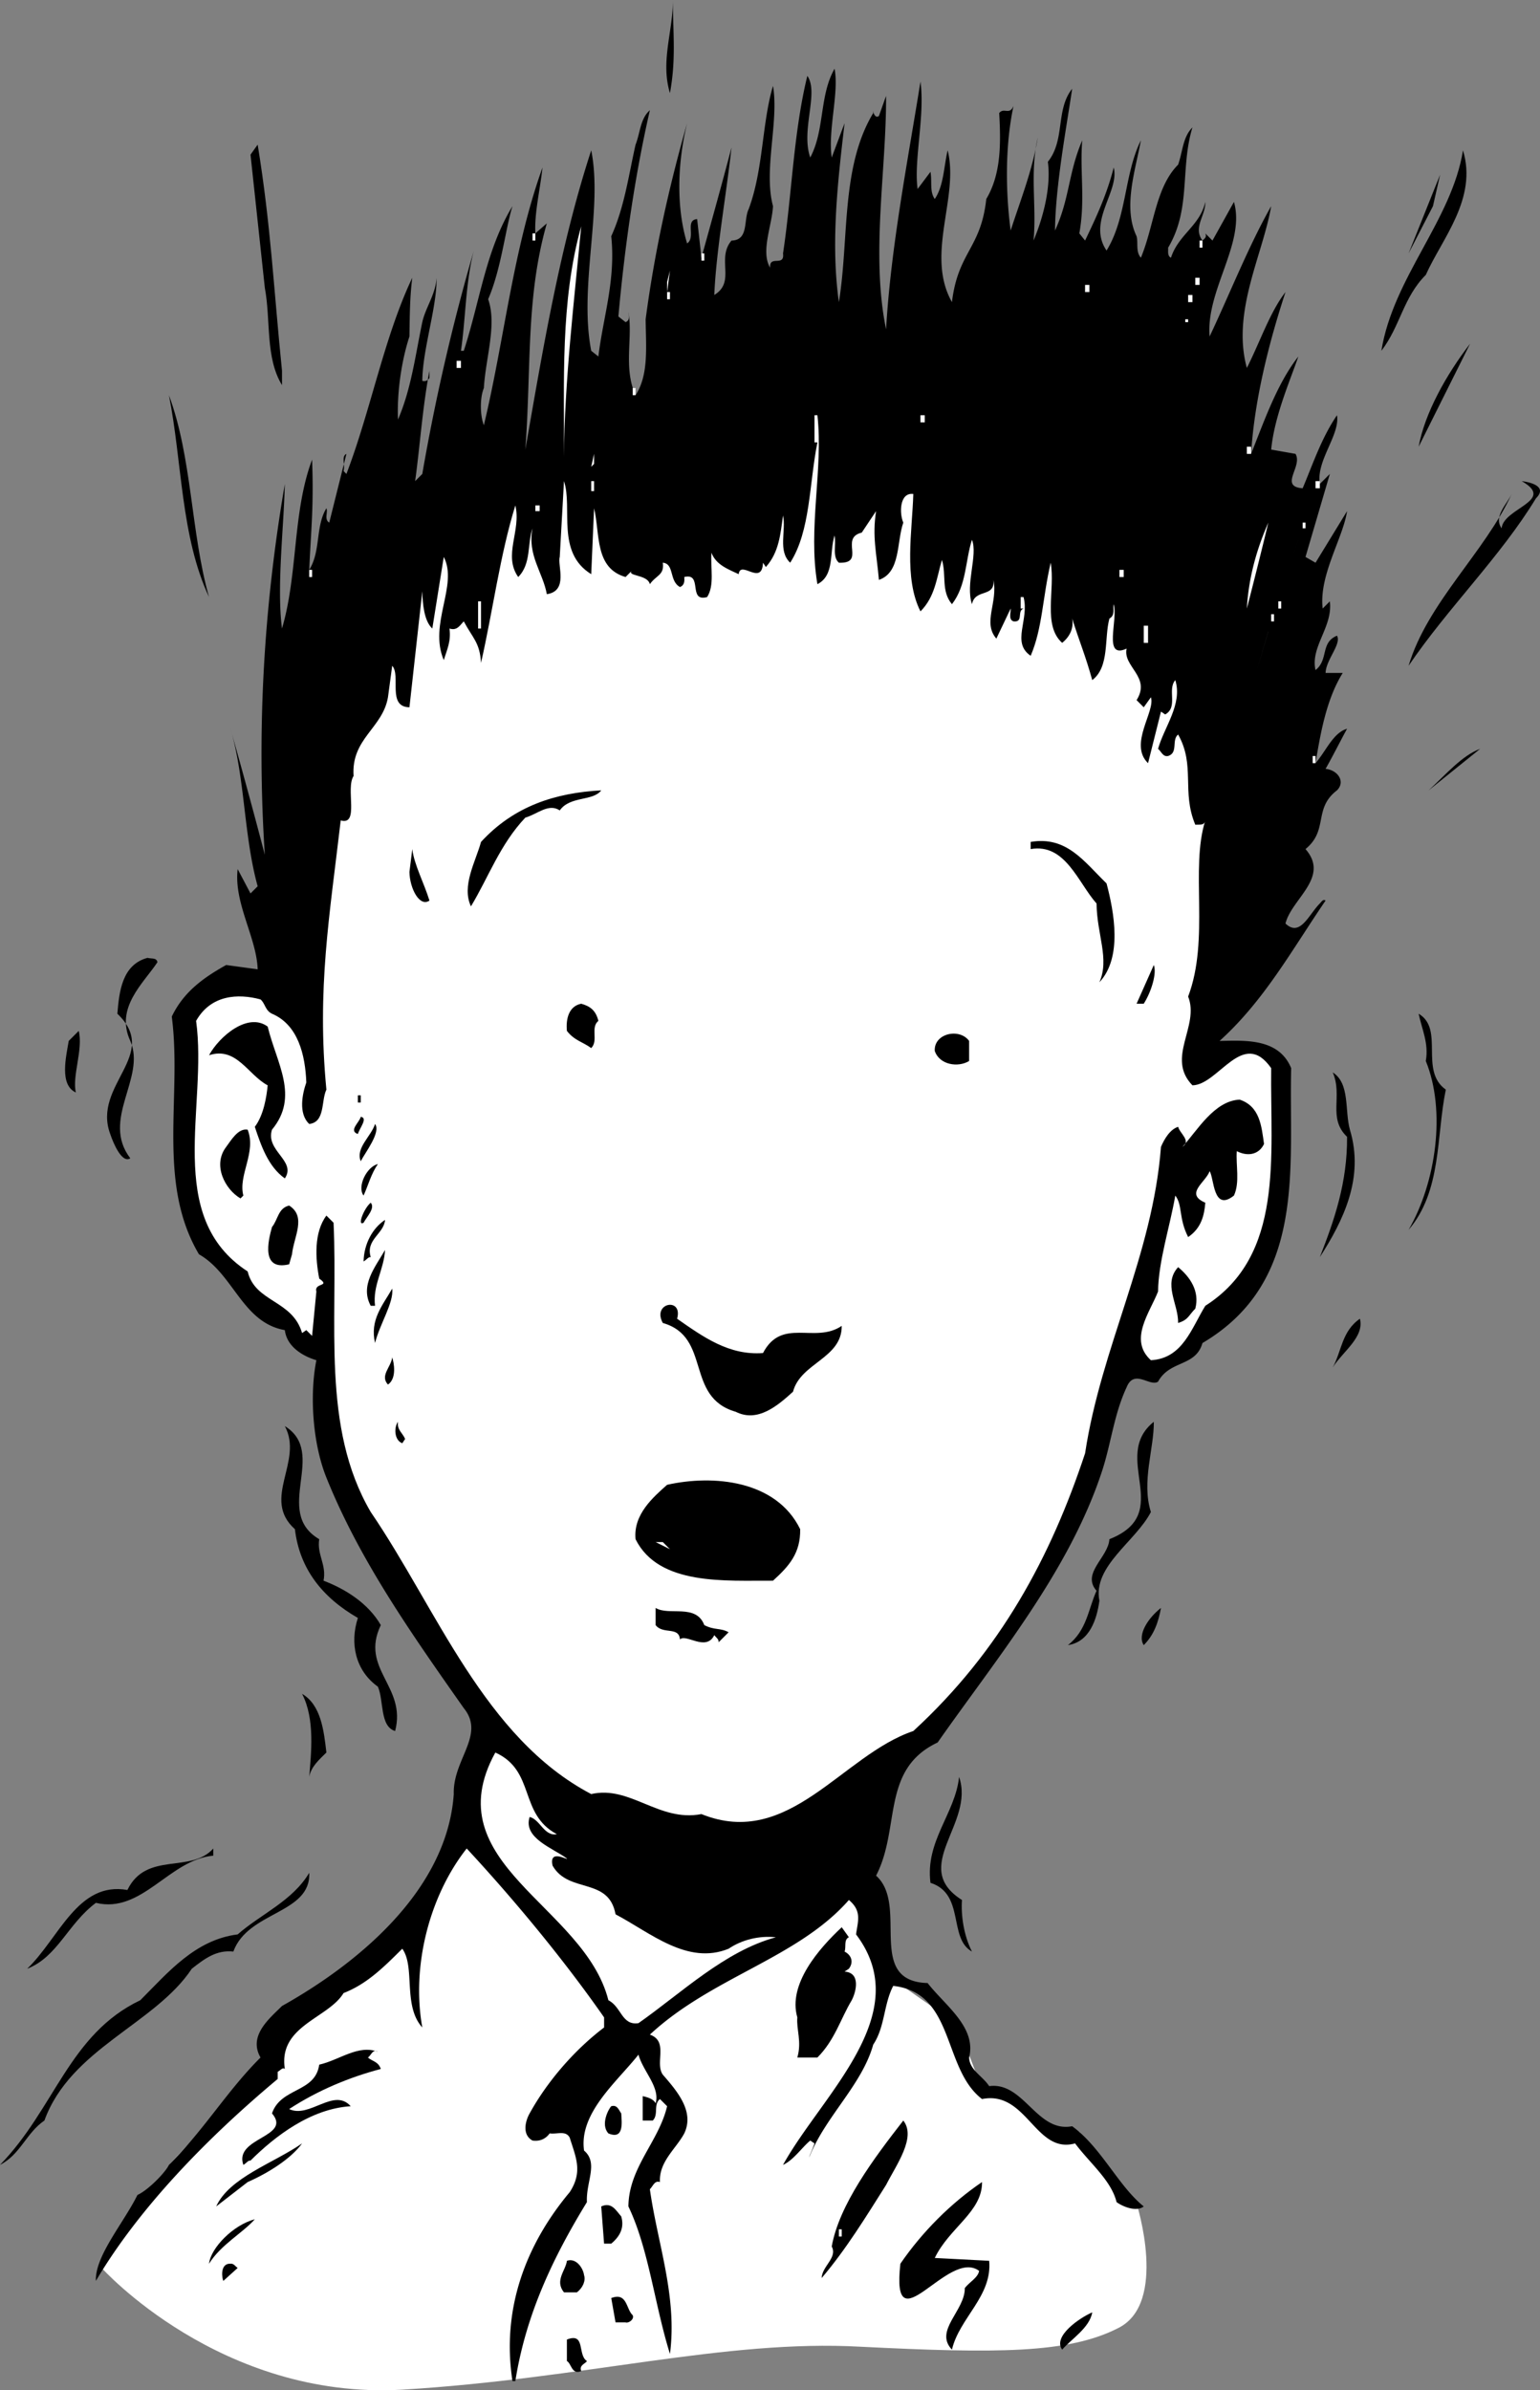 <svg xmlns="http://www.w3.org/2000/svg" width="107.58" height="166.939"><rect width="100%" height="100%" fill="#808080" stroke="none"/><path fill="#fff" d="m31.898 128.102-4.296 6.5-8 6.5-1.204 3-6.5 7-4.796 7.296s8.273 9.227 21 8.5c12.773-.773 22.523-3.523 32-3 9.523.477 14.523.477 18-1.296 3.523-1.727 1.296-8.704 1.296-8.704l-4-5-2.796-.5-2.5-2.5h-1.5l-1.704-4.5-4-2.796-3-9"/><path d="M46.8 6.5c-.675-2.227.223-4.324.2-6.5.023 2.477.227 4.176-.2 6.5M58.102 11 59 8.602c-.477 4.074-.977 8.375-.398 12.5.722-4.426.125-9.426 2.398-13.204-.074-.523.023.477.398.204l.5-1.403c.028 5.176-1.074 11.074 0 16.301.329-5.727 1.528-11.824 2.403-17.3.324 2.374-.477 5.476-.2 7.5L65 12c.125.676-.074 1.375.3 1.898.626-.921.626-2.222.9-3.398.823 3.273-1.575 7.273.3 10.602.426-3.528 2.023-3.727 2.398-7.204 1.028-1.722 1.028-3.824.903-6 .324-.421.722.176 1-.5-.574 2.676-.574 5.875-.2 8.704.723-2.227 1.524-4.227 1.899-6.5-.574 2.472-.074 4.773-.3 7.199.726-1.727 1.226-3.824 1-5.5 1.226-1.528.527-3.625 1.698-5.102-.375 2.574-1.171 6.778-1.199 9.903 1.028-2.227.926-4.028 1.903-6.301-.176 2.176.222 4.176-.204 6.5l.403.5c.824-1.727 1.523-3.227 2-5.102.426 1.676-1.875 3.778-.5 5.801 1.426-2.324 1.222-5.324 2.398-7.7-.375 2.075-1.273 4.677-.3 6.7.124.477-.075 1.074.3 1.5.926-2.227 1.028-4.926 2.602-6.5.324-.926.324-1.926 1-2.602-.875 2.875-.074 5.676-1.7 8.403.024.176-.078.574.2.699.523-1.625 2.023-2.227 2.398-3.898.028.972-.875 1.773-.199 2.699.125-.125.324-.227.2-.5l.5.5 1.5-2.7c.823 2.876-1.973 6.172-1.7 9.399 1.426-3.023 2.727-6.324 4.3-9.102-.573 3.375-2.777 7.375-1.698 11.301.921-1.824 1.625-3.926 2.699-5.3-1.176 3.578-2.176 7.578-2.403 11.3.926-2.324 1.829-4.926 3.301-6.8-.574 1.675-1.676 4.175-1.898 6.5l1.699.3c.523.875-1.176 2.278.5 2.403.727-1.727 1.324-3.528 2.398-5.102.227 1.375-1.472 3.176-1.199 4.8l.7-.698-1.7 5.796.7.403 2.203-3.602c-.278 1.875-1.977 4.477-1.704 6.801l.5-.5c.227 1.773-1.375 3.176-1 4.8.926-.726.329-1.925 1.5-2.402.329.579-.773 1.676-.796 2.602H93.8c-1.176 1.875-1.574 4.375-1.903 6.3.727-.823 1.227-2.124 2.204-2.402-.477.875-.977 1.875-1.5 2.801.824.074 1.421.875.796 1.5-1.671 1.278-.574 2.778-2.199 4.102 1.727 1.972-.972 3.472-1.398 5.199 1.023.977 1.625-.625 2.398-1.398.125-.125.227-.329.403-.204-2.375 3.477-4.278 6.977-7.403 9.801 1.727-.023 4.125-.222 5 1.903C90.023 81.477 91.324 89.477 84 93.8c-.477 1.676-2.273 1.176-3.102 2.699-.574.375-1.671-.926-2.199.398-.875 1.875-1.074 3.875-1.699 5.801-2.273 6.977-7.273 12.977-11.5 19-3.977 1.875-2.574 5.977-4.3 9.301 2.323 2.074-.774 7.375 3.6 7.5 1.223 1.574 3.427 3.074 2.9 5.2.027.874.925 1.277 1.402 2 2.421-.325 3.324 3.277 5.796 2.8 2.028 1.477 3.227 4.176 5 5.602-.472.375-1.375.074-1.898-.301-.375-1.528-1.875-2.727-2.898-4.102-2.778.778-3.375-3.722-6.5-3.097-2.778-2.125-1.875-7.426-6.204-7.903-.671 1.278-.574 2.875-1.398 4.102-.773 2.773-3.273 4.972-4.398 7.699-.278.574.222-.523.296-.8l-.296-.2c-.579.477-1.176 1.375-1.903 1.7 2.727-4.927 9.324-10.524 5.102-16.098.125-.926.426-1.625-.5-2.403-3.574 4.074-9.574 5.375-13.903 9.403 1.329.472.329 1.972.903 2.796 1.023 1.176 2.222 2.579 1.5 4.102-.574 1.074-1.778 1.977-1.7 3.398-.374-.125-.476.278-.703.5.528 3.778 1.926 7.477 1.403 11.5-1.074-3.421-1.477-7.324-2.903-10.296.028-2.727 2.125-4.528 2.704-7l-.5-.5c-.477.375-.079 1.074-.5 1.5h-.704v-1.704c.329.079.727.176.903.5.324-1.125-.875-2.222-1.2-3.398-1.476 1.875-4.175 4.074-3.8 6.7 1.023.874.125 2.175.199 3.6-2.375 3.876-4.273 7.876-5 12.5h-.2c-.777-5.027.927-9.527 4-13.198.927-1.426.427-2.426 0-3.801-.277-.528-.874-.227-1.402-.301-.273.375-.671.574-1.199.5-.773-.426-.472-1.426-.199-1.898 1.227-2.227 3.125-4.426 5.2-6v-.704c-2.876-4.125-6.376-8.324-9.598-11.796-2.579 3.273-3.875 8.171-3.102 12.5-1.375-1.528-.477-4.227-1.398-5.5-1.278 1.273-2.477 2.472-4.102 3.097-1.074 1.778-4.574 2.278-4.102 5.301-.171-.125-.273.074-.5.2v.5c-4.875 4.073-9.671 8.976-12.699 14.1-.074-1.726 1.926-4.027 2.903-6 .722-.323 1.921-1.527 2.199-2.1 2.523-2.524 4.023-5.126 6.398-7.5-.875-1.524.625-2.723 1.5-3.598 5.227-2.926 11.528-8.028 12-14.801-.074-2.426 2.227-4.125.7-6-3.672-5.227-7.274-10.324-9.598-16.102-.977-2.426-1.176-5.824-.7-8.199-1.078-.324-2.078-1.023-2.203-2.102-2.972-.523-3.574-3.921-6-5.296C10.926 82.574 12.727 76.574 12 71c.824-1.727 2.227-2.727 3.8-3.602l2.2.301c-.074-2.222-1.676-4.625-1.398-7l.898 1.7.5-.5c-.977-3.524-.875-7.524-1.898-11a444.868 444.868 0 0 1 2.398 8.8c-.574-8.722-.074-17.324 1.398-25.898-.074 3.074-.574 7.176-.199 10.097 1.125-3.824.727-8.125 2.102-11.796.125 3.273-.074 4.875-.2 7.699.825-1.324.422-3.028 1.2-4.301.125.273-.176.773.199 1l1.2-4.8c-.376.175-.075.777-.2 1.198l.2.204c1.726-4.528 2.624-9.528 4.6-13.704-.175 1.375-.175 2.676-.198 4.102-.579 1.773-.875 3.977-.801 5.8.926-2.124 1.222-4.527 1.699-6.8.227-1.023.926-1.926 1-3.102.023 2.079-.977 4.977-1 7.204.324.074.426-.125.5-.204v-.5c-.477 2.477-.676 5.375-1 7.704l.5-.5A144.032 144.032 0 0 1 33.102 17.5c-.579 2.176-.579 4.875-.903 7h.2c1.124-3.426 1.527-7.023 3.402-10.102-.477 1.477-.778 4.375-1.7 6.5.626 1.778-.175 4.079-.3 6.204-.278.671-.278 1.875 0 2.597 1.426-5.926 2.023-12.222 4.097-18-.171 1.574-.574 3.176-.5 4.602l.801-.7c-1.472 5.172-1.074 9.973-1.5 15.797 1.227-7.023 2.426-14.222 4.602-20.898.824 4.074-.875 9.477 0 14l.5.398c.324-2.722 1.222-5.324.898-8.398.926-2.023 1.227-4.324 1.7-6.398.328-.829.328-1.829 1-2.403-1.075 4.676-1.774 9.676-2.2 14.403l.5.398c.324-.125.227-.426.2-.7.328 1.774-.376 3.876.5 5.802.925-1.426.726-3.329.703-5.301.625-4.727 1.625-9.227 2.898-13.7-.676 2.774-.773 5.876 0 8.399.625-.426-.176-1.625.7-1.7L49 18c.727-2.625 1.426-5.125 2.102-7.7-.375 3.376-1.079 7.274-1.204 10.302 1.528-.926.125-2.528 1.204-3.801 1.222-.028.824-1.426 1.199-2.2C53.324 11.876 53.227 8.575 54 6c.426 2.477-.676 5.875 0 8.398-.074 1.375-.875 3.176-.2 4.301-.073-.926 1.024-.023.9-1 .624-4.125.726-8.426 1.698-12.398.829 1.176-.472 3.773.204 5.699 1.023-1.926.625-4.324 1.699-6.2.324 1.677-.477 4.274-.2 6.2"/><path fill="#fff" d="m61.2 8.898-.2 1.403.2-1.403"/><path d="M19.7 25.898v1c-1.177-1.921-.774-4.523-1.2-6.796l-1-9.301.5-.7c.926 5.672 1.125 10.172 1.7 15.797M102.2 10.5c1.027 3.375-1.473 6.176-2.598 8.7-1.579 1.573-1.778 3.573-3.102 5.3.824-5.125 4.926-9.125 5.7-14m-3.802 7.2 2.204-5.5-.5 2.198zm0 0"/><path fill="#fff" d="M39.398 31.898c.028-5.125-.273-10.824 1.204-16.097-.477 5.074-1.176 10.875-1.204 16.097M37.2 16.8h.198v-.5H37.2v.5m46.6 0h.2v.5h-.2v-.5m.7.2-.7 2.398.7-2.398M49 18.2h.2v-.5H49v.5m-2.398 2.198.199-1.5-.2.801zm36.898-.5h.3v-.5h-.3v.5m-7.7.5h.302v-.5H75.8v.5m-29.198.5h.199v-.5h-.2v.5M83 21.102h.3v-.5H83v.5m-.2 1.198h.2v.2h-.2v-.2"/><path d="M99.102 31.2c.421-2.325 1.921-5.024 3.597-7.2l-3.597 7.2"/><path fill="#fff" d="m55.2 24.7-.2 3.1.2-3.1m-23.302 1h.301v-.5h-.3v.5"/><path d="M14.602 41.7c-1.977-4.223-1.875-9.427-2.801-14.098 1.625 4.375 1.523 9.574 2.8 14.097"/><path fill="#fff" d="M44.2 27.602h.198v-.5H44.2v.5M57.102 40.8c1.222-.624.824-2.226 1.199-3.402.125.676-.176 1.477.3 1.903 1.922.074.024-1.727 1.598-2.102l1-1.5c-.273 1.778.028 2.875.2 4.801 1.527-.523 1.226-2.625 1.703-4-.278-.625-.278-2.125.699-2-.074 2.574-.676 5.875.5 8.2 1.023-1.024 1.125-2.325 1.5-3.598.324 1.074-.074 2.171.699 3.097 1.023-1.324.926-3.023 1.398-4.5.426 1.074-.472 3.074 0 4.5.227-1.125 1.625-.426 1.5-1.699.329 1.574-.773 2.977.204 4.102l1-2.102c.023.273-.176.773.199.898.722.079.222-.722.699-.898h-.2v-.8h.2c.426 1.573-.875 3.175.5 4.1.824-1.925.824-4.027 1.398-6.5.329 1.876-.574 4.376.801 5.598.528-.421.824-1.023.7-1.699.527 1.676.925 2.574 1.402 4.301 1.222-.926.824-2.926 1.199-4.3.426-.223.227-.723.3-1 .325 1.073-.777 3.874.9 3.1-.274 1.274 1.726 1.973.698 3.598l.5.5.5-.699c.329.977-1.574 3.278-.199 4.602l.903-3.602.296.2c.926-.524.125-1.723.704-2.399.523 1.676-.778 3.273-1.204 4.8.227.177.329.575.704.5.722-.226.222-1.124.699-1.5 1.222 2.177.222 3.973 1.199 6.302.324-.028.625.074.7-.301-1.075 3.375.323 8.273-1.2 12.3.824 2.075-1.574 4.274.3 6.2 1.825-.028 3.524-4.028 5.5-1.2-.073 6.172.927 13.075-4.6 16.598-.973 1.574-1.575 3.676-3.802 3.801-1.574-1.426-.074-3.324.5-4.8.028-2.126.829-4.524 1.204-6.7.523.676.222 1.574.898 2.898.926-.625 1.125-1.523 1.2-2.398-1.473-.625.027-1.426.3-2.2.324.473.227 2.876 1.7 1.7.425-.926.124-2.125.198-3.102.727.375 1.528.278 1.903-.5-.176-1.222-.278-2.625-1.7-3.097-1.777.074-2.976 2.176-4 3.3.626-.425-.175-.925-.3-1.402-.574.176-.977.875-1.2 1.403-.578 7.574-4.175 13.972-5.3 21.398-2.375 7.176-5.875 13.773-12 19.398-4.977 1.676-8.676 8.278-14.801 5.801-2.977.574-4.977-2.023-7.7-1.398-7.476-3.926-10.777-12.926-15.402-19.7-3.472-5.925-2.273-13.226-2.597-20.203l-.5-.5c-.875 1.176-.778 2.977-.5 4.403.824.574-.375.273-.2.898l-.3 3.102-.403-.403-.296.204c-.676-2.329-3.278-2.125-3.801-4.301-5.875-3.824-2.778-11.528-3.602-17.5 1.028-1.824 2.926-1.926 4.5-1.5.324.273.324.773.801 1 1.824.773 2.324 2.875 2.398 4.8-.273.774-.574 2.172.204 2.899 1.125-.125.824-1.625 1.199-2.398-.676-7.028.222-12.125 1-18.801 1.324.375.324-2.227.898-3.102-.176-2.625 2.028-3.324 2.403-5.5l.296-2.199c.625.676-.375 2.875 1.204 2.898l.898-8.097c.023.875.125 2.074.7 2.597l.8-5c1.023 1.977-1.074 4.676 0 7.204.227-.727.523-1.329.398-2.204.528.176.727-.222 1-.5.625 1.176 1.125 1.477 1.204 2.903.824-3.625 1.324-7.528 2.398-11 .426 1.773-.875 3.472.2 5 .925-.926.624-2.324 1-3.403-.376 1.875.726 3.079 1 4.602 1.527-.227.726-2.023.902-2.602l.296-5.296c.625 1.875-.574 4.972 1.903 6.5L41.5 35.5c.426 1.773.023 4.176 2.2 4.8l.5-.5c-.575.473 1.027.274 1.198 1 .426-.624 1.028-.624.903-1.5.824.075.426 1.274 1.199 1.7.324-.125.324-.426.3-.7 1.325-.323.223 1.774 1.598 1.4.528-.825.227-2.024.301-3.098.324.875 1.227 1.171 1.903 1.5.125-1.028 1.625.875 1.699-.801l.199.3c.926-1.027 1.023-2.328 1.2-3.601.226 1.074-.376 2.477.5 3.3 1.425-2.226 1.323-5.527 1.902-8.402h-.204V29h.204c.421 3.773-.676 7.875 0 11.8M64.3 29.5h.302V29H64.3v.5m-23 3.102.2-.903v.7zm45.802-.902h.296v-.5h-.296v.5m-50.602.198-.3 2.903.3-2.903"/><path fill="#fff" d="M41.3 33.602h.2v.699h-.2v-.7"/><path d="M107.3 34.8c-2.476 4.075-6.175 7.677-8.902 11.7 1.329-4.426 5.329-7.926 7.204-12-.375.773-1.278 1.574-.704 2.398.125-1.421 3.829-1.921 1.403-3.296.625.074 1.824.375 1 1.199"/><path fill="#fff" d="m29 33.8-.2 1.7.2-1.7m62.898.302h.301v-.5h-.3v.5m-.199.698-.5 1.4.5-1.4m-54.302.9h.301v-.4h-.3v.4m49.703 6.8c.125-2.227.722-4.227 1.5-6a373.809 373.809 0 0 1-1.5 6M91 36.898h.2V36.5H91v.398m-.3.802-.5 1.402.5-1.403M90 39.8l-.5 1.9.5-1.9m-68.398.5h.199v-.5h-.2v.5m56.599 0h.3v-.5h-.3v.5M33.398 42h.204v1.898h-.204V42m55.902.5h.2V42h-.2v.5m-.5.898h.2v-.5h-.2v.5m-8.902.302h.301v1.198h-.3V43.7m8.703.402L87.8 46.8l.8-2.7"/><path d="M99.8 55.2c1.223-1.126 2.325-2.427 3.598-2.9l-3.597 2.9"/><path fill="#fff" d="M91.7 53.3h.198v-.5H91.7v.5"/><path d="M42 55.2c-.574.777-2.176.374-2.898 1.402-.778-.528-1.579.273-2.403.5-1.773 1.875-2.574 4.171-3.8 6.199-.672-1.426.328-3.125.703-4.5 2.324-2.528 5.222-3.426 8.398-3.602M77.3 61.7c.524 1.976 1.126 5.175-.5 6.902.723-1.625-.175-3.329-.198-5.5-1.278-1.426-2.176-4.227-4.602-3.801v-.5c2.523-.426 3.727 1.375 5.3 2.898M30 62.898c-.676.477-1.375-.824-1.398-2l.199-1.597c.125 1.074.824 2.375 1.199 3.597M11 67.2c-.977 1.476-2.977 3.175-1.898 5.5 1.125 2.573-2.079 5.476 0 8.198-.579.375-1.176-1.023-1.403-1.699-1.273-3.426 3.528-5.523.5-8.398.125-1.528.324-3.426 2.102-3.903.324.079.625-.023.699.301m68.898 2.903h-.5l1.204-2.704c.222.579-.176 1.875-.704 2.704M41.8 71.3c-.573.473.024 1.376-.5 1.9-.573-.427-1.175-.524-1.698-1.2-.079-.824.125-1.727 1-1.898.625.171 1.023.472 1.199 1.199M101 76.102c-.676 3.273-.273 7.074-2.602 9.796 1.926-3.324 2.625-8.324 1.204-11.796.222-1.227-.278-2.227-.5-3.301 1.824 1.074.023 3.972 1.898 5.3M18.7 71.7c.624 2.573 2.226 4.874.3 7.198-.477 1.477 1.727 2.176.898 3.403-1.171-.824-1.671-2.324-2.097-3.602.625-.824.824-2.125.898-2.898-1.375-.727-2.176-2.727-4.097-2.102.722-1.324 2.722-3.023 4.097-2M5.3 76.3c-1.175-.527-.675-2.527-.5-3.6l.7-.7c.324 1.273-.477 3.176-.2 4.3m62.4-3.6v1.402c-.774.472-2.075.273-2.4-.704-.073-1.222 1.723-1.625 2.4-.699m26.6 6.199c1.024 3.375-.476 6.375-2.1 8.903 1.027-2.625 1.925-5.227 1.902-8.403-1.375-1.324-.278-2.824-1-4.5 1.222.778.824 2.676 1.199 4M25 76.5h.2v.5H25v-.5m0 2.7c-.676-.223.125-.825.2-1.2.527.074-.075.773-.2 1.2m.2 1.902c-.376-.926.726-1.727 1-2.602.425.574-.677 1.977-1 2.602m-7.9-2.204c.626 1.579-.675 3.176-.3 4.602l-.2.2c-1.073-.626-1.976-2.325-1-3.598.325-.426.825-1.329 1.5-1.204m9.098 2.402c-.472.677-.671 1.473-1 2.2-.472-.625.227-2.023 1-2.2m-1 4.098c-.472.278.028-1.023.5-1.398.329.375-.273.977-.5 1.398m-5 2.204-.199.699c-1.972.472-1.472-1.625-1.199-2.602.426-.523.426-1.324 1.2-1.5 1.226.778.323 2.176.198 3.403m5.5.198c-.171-.027-.273.177-.5.302.028-1.227.625-2.329 1.5-2.903-.074.977-1.375 1.375-1 2.602M26.2 91.2h-.302c-.773-1.427.329-2.723 1-3.9-.074 1.376-.875 2.473-.699 3.9m57.301.198c-.477.477-.477.778-1.2 1 .024-1.324-1.073-2.722 0-3.898.825.676 1.524 1.676 1.2 2.898M26.2 93.8c-.376-1.624.527-2.624 1.198-3.8.125.977-.875 2.477-1.199 3.8M47.3 92.102c1.825 1.273 3.626 2.574 6 2.398 1.325-2.523 3.626-.625 5.5-1.898.024 2.273-2.874 2.574-3.402 4.597-1.074.977-2.472 2.176-4 1.403-3.574-1.028-1.671-5.227-5.097-6.204-.778-1.421 1.426-1.824 1-.296M93.102 95.5c.625-1.125.625-2.523 1.898-3.398.324 1.273-1.176 2.273-1.898 3.398m-66 1.2c-.579-.626.222-1.223.296-1.9.125.376.329 1.473-.296 1.9m1.198 3.8-.198.3c-.579-.226-.579-1.124-.301-1.5-.074.575.324.774.5 1.2m52.097 5.102c-1.074 2.074-4.074 3.773-3.597 6.199-.176 1.273-.676 2.875-2.2 3.097 1.325-1.023 1.422-2.523 2-3.796-1.078-1.227.825-2.329.899-3.602 4.625-1.824.023-5.727 3.102-8.2.023 1.876-.875 4.177-.204 6.302M22.3 107.5c-.175 1.074.524 1.773.302 2.898 1.523.579 3.125 1.579 4 3.102-1.477 3.074 1.824 4.273 1 7.398-1.079-.324-.778-2.125-1.204-3.097-1.574-1.125-1.972-3.028-1.398-4.801-2.477-1.426-4.074-3.426-4.398-6.2-2.375-2.124.625-4.726-.704-7.198 3.028 1.875-.875 5.972 2.403 7.898m33.597-.7c.028 1.677-.773 2.575-1.898 3.598-3.273-.023-7.977.375-9.602-2.898-.171-1.727 1.227-2.926 2.204-3.8 3.222-.723 7.625-.325 9.296 3.1"/><path fill="#fff" d="m46.8 108.2-1-.5h.5zm0 0"/><path d="M49.2 113.5c.726.375 1.124.176 1.698.5l-.699.7c.028-.223-.176-.325-.3-.5-.575 1.175-1.973-.126-2.399.3-.074-.926-1.176-.324-1.7-1v-1.2c.927.575 2.825-.323 3.4 1.2m30.698 1.398c-.472-.722.329-1.921 1.204-2.597-.176.972-.477 1.875-1.204 2.597m-57.098 7.5c-.476.477-1.073.977-1.198 1.704.125-1.625.421-4.028-.5-5.801 1.324.773 1.523 2.574 1.699 4.097"/><path fill="#fff" d="M38.898 128.102c-.875.171-1.171-1.028-1.898-1.204-.477 1.477 1.625 2.176 2.602 2.903.125.176-1.278-.727-1 .5 1.125 1.972 3.921.773 4.398 3.398 2.426 1.278 5.023 3.574 7.898 2.403.926-.625 2.125-.926 3.301-.801-3.574.972-6.574 3.875-9.597 6-1.176.176-1.176-1.125-2.102-1.602-1.676-6.625-12.176-9.523-7.898-17.3 2.824 1.277 1.625 4.277 4.296 5.703"/><path d="M67.2 132.7c-.075 1.073.124 2.476.698 3.6-1.671-.925-.472-4.027-2.898-4.8-.375-2.926 1.727-4.824 2-7.398 1.125 3.273-3.477 6.273.2 8.597m-52.302-3.097c-3.074.273-4.972 4.074-8.199 3.296-1.972 1.477-2.676 3.778-4.8 4.602 2.226-2.125 3.527-6.125 7-5.5 1.328-2.727 4.425-1.125 6-2.898v.5M16.3 136.3c-1.175-.124-1.976.473-2.902 1.2-2.574 3.875-8.472 5.574-10.296 10.602-1.278.875-1.676 2.375-3.102 3.097 3.824-3.926 4.824-9.125 9.8-11.5 1.927-1.926 3.825-4.222 6.802-4.597 1.625-1.426 3.824-2.329 5-4.301.125 2.875-4.278 2.676-5.301 5.5M59.3 135.3c-.374.177-.175.677-.3 1 .523.274.625.774.3 1.2l-.3.2c1.125.073.824 1.374.5 2-.773 1.277-1.176 2.777-2.398 4h-1.403c.324-1.126-.074-1.927 0-2.802-.676-2.324 1.528-4.824 3.102-6.296l.5.699M26.398 143.3c-.375-.226-.472.274-.699.4.324.277.727.277.903.8-2.176.574-4.375 1.477-6.403 2.8 1.426.677 3.125-1.527 4.301-.198-2.773.171-5.273 2.074-7 3.796-.176-.023-.273.176-.5.301-.676-1.926 3.426-1.926 2-3.597.625-1.829 3.023-1.426 3.3-3.403 1.427-.324 2.723-1.426 4.098-.898m17 4.301c.028.574.227 1.875-.898 1.398-.574-.625.023-1.727.2-1.898.425-.125.527.273.698.5m18.5 5c-1.375 2.171-2.773 4.472-4.5 6.5.028-.829 1.125-1.426.704-2.204.523-2.921 2.921-6.125 5-8.796.921 1.171-.477 3.074-1.204 4.5M21.102 149.7c-.778 1.073-2.375 2.073-3.801 2.698l-2.2 1.704c.922-2.028 4.024-3.028 6-4.403M65.3 157.7l3.802.198c.222 2.477-2.079 3.977-2.602 6.204-1.273-1.329.926-2.727.898-4.301.329-.426.926-.727 1-1.2-2.171-1.624-6.171 5.473-5.5-.5 1.528-2.226 3.528-4.226 5.704-5.703.023 2.079-2.278 3.176-3.301 5.301M43.398 154.8c.227.774-.074 1.376-.699 1.9h-.5L42 154.101c.727-.329 1.023.273 1.398.699M17.8 155c-.874.977-2.374 1.773-3.198 3.102.125-1.125 1.722-2.727 3.199-3.102"/><path fill="#fff" d="M58.602 156.2h.199v-.5h-.2v.5"/><path d="M40.8 158.898c.126.375-.073.875-.5 1.204h-.902c-.671-.829.125-1.528.204-2.204.625-.222 1.125.477 1.199 1m-24.199-.5-1 .903c-.079-.125-.278-1.227.5-1.2.222-.027.324.172.5.297M44.2 161.7c.124.277-.274.573-.5.5H43l-.3-1.7c1.124-.426 1.027.773 1.5 1.2m32.1-.2c-.175 1.074-1.476 1.875-2.1 2.602-.677-.926 1.226-2.227 2.1-2.602M41 164.898c-.074.176-.574.278-.398.704-.676.273-.676-.528-1-.704v-1.5c1.324-.523.722 1.079 1.398 1.5"/></svg>
